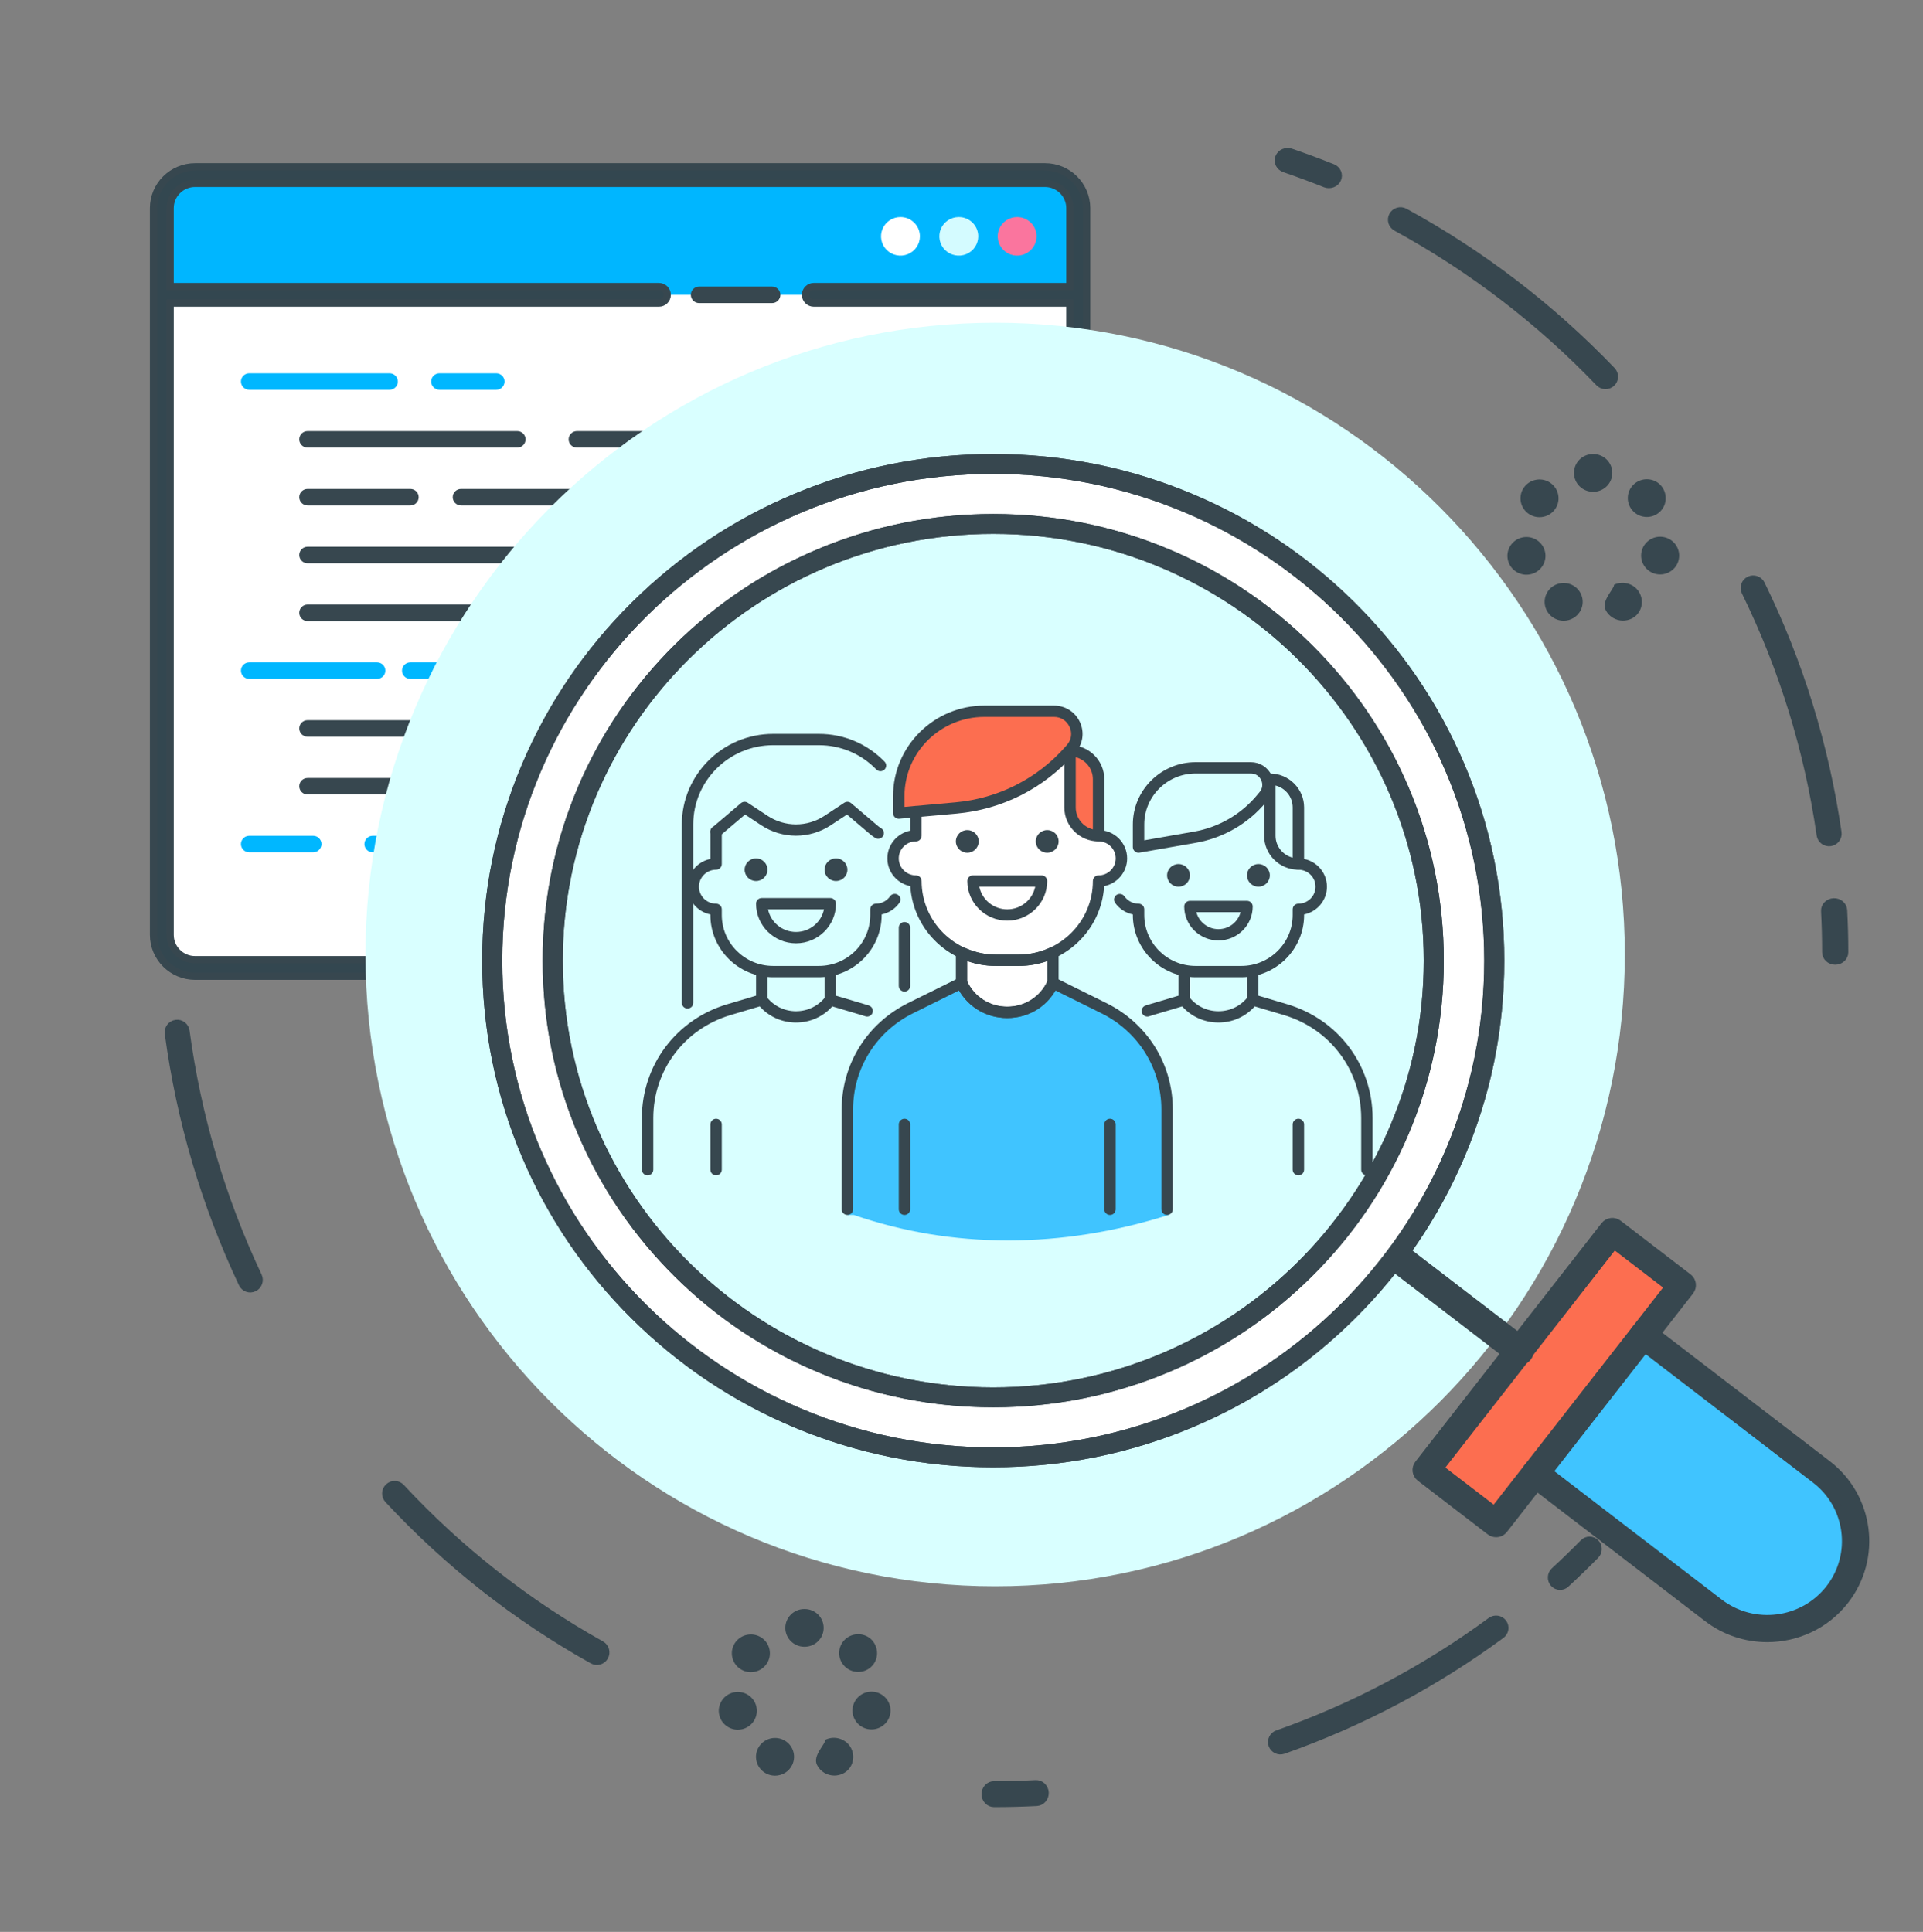 <?xml version="1.0" encoding="UTF-8"?> <svg xmlns="http://www.w3.org/2000/svg" xmlns:xlink="http://www.w3.org/1999/xlink" width="211px" height="212px" viewBox="0 0 211 212" version="1.1"><rect x="0" y="0" width="211" height="212" fill="#808080" stroke="none"/><title>Group 75</title><g id="Page-1" stroke="none" stroke-width="1" fill="none" fill-rule="evenodd"><g id="Hire-Java-developers" transform="translate(-901, -2449)"><g id="Group-75" transform="translate(902.201, 2449)"><g id="Web-development-2" transform="translate(15.506, 18.306)" fill-rule="nonzero"><g id="Web-development"><rect id="Rectangle" fill="#FFFFFF" x="1.045" y="0.906" width="100.554" height="87.009" rx="3"></rect><path d="M37.74,24.471 L31.516,24.471 C31.012,24.471 30.602,24.066 30.602,23.565 C30.602,23.064 31.012,22.659 31.516,22.659 L37.74,22.659 C38.245,22.659 38.654,23.064 38.654,23.565 C38.654,24.066 38.245,24.471 37.74,24.471 Z" id="Path" fill="#00B7FF"></path><path d="M26.032,24.471 L10.644,24.471 C10.139,24.471 9.73,24.066 9.73,23.565 C9.73,23.064 10.139,22.659 10.644,22.659 L26.032,22.659 C26.537,22.659 26.946,23.064 26.946,23.565 C26.946,24.066 26.537,24.471 26.032,24.471 Z" id="Path" fill="#00B7FF"></path><path d="M37.74,56.194 L28.317,56.194 C27.812,56.194 27.403,55.788 27.403,55.287 C27.403,54.787 27.812,54.381 28.317,54.381 L37.74,54.381 C38.245,54.381 38.654,54.787 38.654,55.287 C38.654,55.788 38.245,56.194 37.74,56.194 Z" id="Path" fill="#00B7FF"></path><path d="M24.66,56.194 L10.644,56.194 C10.139,56.194 9.73,55.788 9.73,55.287 C9.73,54.787 10.139,54.381 10.644,54.381 L24.66,54.381 C25.165,54.381 25.575,54.787 25.575,55.287 C25.575,55.788 25.165,56.194 24.66,56.194 Z" id="Path" fill="#00B7FF"></path><path d="M37.74,75.227 L24.192,75.227 C23.688,75.227 23.278,74.821 23.278,74.321 C23.278,73.82 23.688,73.414 24.192,73.414 L37.74,73.414 C38.245,73.414 38.654,73.82 38.654,74.321 C38.654,74.821 38.245,75.227 37.74,75.227 Z" id="Path" fill="#00B7FF"></path><path d="M17.653,75.227 L10.644,75.227 C10.139,75.227 9.73,74.821 9.73,74.321 C9.73,73.82 10.139,73.414 10.644,73.414 L17.653,73.414 C18.158,73.414 18.567,73.82 18.567,74.321 C18.567,74.821 18.158,75.227 17.653,75.227 Z" id="Path" fill="#00B7FF"></path><path d="M97.943,85.197 L4.701,85.197 C2.682,85.197 1.045,83.574 1.045,81.571 L1.045,84.29 C1.045,86.293 2.682,87.916 4.701,87.916 L97.943,87.916 C99.962,87.916 101.599,86.293 101.599,84.29 L101.599,81.571 C101.599,83.574 99.962,85.197 97.943,85.197 Z" id="Path" fill="#FFFFFF"></path><path d="M97.943,0.906 L4.701,0.906 C2.682,0.906 1.045,2.529 1.045,4.532 L1.045,14.048 L101.599,14.048 L101.599,4.532 C101.599,2.529 99.962,0.906 97.943,0.906 Z" id="Path" fill="#00B6FF"></path><path d="M82.098,5.513 C81.235,5.513 80.457,6.028 80.126,6.819 C79.796,7.609 79.978,8.519 80.588,9.125 C81.199,9.73 82.117,9.911 82.914,9.583 C83.711,9.255 84.231,8.484 84.231,7.628 C84.231,6.46 83.276,5.513 82.098,5.513 Z" id="Path" fill="#FFFFFF"></path><path d="M88.497,5.513 C87.634,5.513 86.855,6.028 86.525,6.819 C86.195,7.609 86.377,8.519 86.987,9.125 C87.598,9.73 88.516,9.911 89.313,9.583 C90.11,9.255 90.63,8.484 90.63,7.628 C90.63,6.46 89.675,5.513 88.497,5.513 Z" id="Path" fill="#D4FBFF"></path><path d="M94.896,5.513 C94.033,5.513 93.255,6.029 92.925,6.819 C92.594,7.61 92.777,8.52 93.387,9.125 C93.998,9.73 94.916,9.911 95.713,9.583 C96.51,9.255 97.03,8.484 97.029,7.628 C97.029,6.46 96.074,5.513 94.896,5.513 L94.896,5.513 Z" id="Path" fill="#FA759E"></path><path d="M110.022,75.204 L110.022,70.524 C110.022,70.178 109.883,69.847 109.637,69.603 C109.39,69.358 109.056,69.221 108.707,69.221 L105.536,69.221 C105.067,66.937 104.158,64.764 102.858,62.821 L105.107,60.591 C105.353,60.347 105.492,60.016 105.492,59.67 C105.492,59.324 105.353,58.993 105.107,58.749 L101.77,55.439 C101.524,55.195 101.189,55.058 100.84,55.058 C100.492,55.058 100.157,55.195 99.911,55.439 L97.662,57.669 C95.701,56.38 93.508,55.479 91.203,55.015 L91.203,51.865 C91.203,51.145 90.614,50.562 89.888,50.562 L85.169,50.562 C84.443,50.562 83.854,51.145 83.854,51.865 L83.854,55.015 C81.55,55.48 79.358,56.381 77.399,57.67 L75.151,55.44 C74.904,55.196 74.57,55.059 74.221,55.059 C73.872,55.059 73.538,55.196 73.291,55.44 L69.954,58.749 C69.441,59.258 69.441,60.083 69.954,60.592 L72.203,62.822 C70.903,64.765 69.994,66.938 69.525,69.222 L66.348,69.222 C66,69.222 65.666,69.359 65.419,69.603 C65.172,69.848 65.034,70.179 65.034,70.525 L65.034,75.205 C65.034,75.551 65.172,75.882 65.419,76.126 C65.666,76.371 66,76.508 66.348,76.508 L69.525,76.508 C69.994,78.792 70.903,80.965 72.203,82.908 L69.954,85.138 C69.441,85.647 69.441,86.471 69.954,86.98 L73.291,90.289 C73.538,90.534 73.872,90.671 74.221,90.671 C74.57,90.671 74.904,90.534 75.151,90.289 L77.399,88.06 C79.358,89.349 81.55,90.25 83.854,90.715 L83.854,93.864 C83.855,94.584 84.443,95.167 85.169,95.167 L89.888,95.167 C90.614,95.167 91.203,94.583 91.203,93.863 L91.203,90.714 C93.507,90.249 95.698,89.348 97.657,88.059 L99.906,90.289 C100.153,90.533 100.487,90.67 100.836,90.67 C101.185,90.67 101.519,90.533 101.766,90.289 L105.102,86.98 C105.349,86.735 105.488,86.404 105.488,86.058 C105.488,85.713 105.349,85.381 105.102,85.137 L102.853,82.907 C104.153,80.964 105.063,78.791 105.532,76.507 L108.707,76.507 C109.056,76.507 109.39,76.37 109.637,76.126 C109.883,75.881 110.022,75.55 110.022,75.204 L110.022,75.204 Z M87.528,83.526 C81.589,83.526 76.775,78.752 76.775,72.863 C76.775,66.975 81.59,62.202 87.529,62.202 C93.468,62.202 98.283,66.976 98.283,72.864 C98.283,75.692 97.15,78.404 95.133,80.404 C93.116,82.403 90.38,83.527 87.528,83.526 L87.528,83.526 Z" id="Shape" fill="#FFD700"></path><g id="Group"><path d="M46.599,30.816 L74.305,30.816 C74.81,30.816 75.219,30.41 75.219,29.909 C75.219,29.409 74.81,29.003 74.305,29.003 L46.599,29.003 C46.094,29.003 45.685,29.409 45.685,29.909 C45.685,30.41 46.094,30.816 46.599,30.816 Z" id="Path" fill="#37474F"></path><path d="M17.043,30.816 L40.048,30.816 C40.553,30.816 40.962,30.41 40.962,29.909 C40.962,29.409 40.553,29.003 40.048,29.003 L17.043,29.003 C16.538,29.003 16.129,29.409 16.129,29.909 C16.129,30.41 16.538,30.816 17.043,30.816 Z" id="Path" fill="#37474F"></path><path d="M32.968,36.254 C32.968,36.754 33.377,37.16 33.882,37.16 L83.446,37.16 C83.951,37.16 84.36,36.754 84.36,36.254 C84.36,35.753 83.951,35.348 83.446,35.348 L33.882,35.348 C33.377,35.348 32.968,35.753 32.968,36.254 Z" id="Path" fill="#37474F"></path><path d="M17.043,37.16 L28.317,37.16 C28.822,37.16 29.231,36.754 29.231,36.254 C29.231,35.753 28.822,35.348 28.317,35.348 L17.043,35.348 C16.538,35.348 16.129,35.753 16.129,36.254 C16.129,36.754 16.538,37.16 17.043,37.16 Z" id="Path" fill="#37474F"></path><path d="M17.043,43.505 L83.446,43.505 C83.951,43.505 84.36,43.099 84.36,42.598 C84.36,42.098 83.951,41.692 83.446,41.692 L17.043,41.692 C16.538,41.692 16.129,42.098 16.129,42.598 C16.129,43.099 16.538,43.505 17.043,43.505 Z" id="Path" fill="#37474F"></path><path d="M76.133,48.036 L65.278,48.036 C64.773,48.036 64.364,48.442 64.364,48.943 C64.364,49.443 64.773,49.849 65.278,49.849 L76.133,49.849 C76.638,49.849 77.047,49.443 77.047,48.943 C77.047,48.442 76.638,48.036 76.133,48.036 Z" id="Path" fill="#37474F"></path><path d="M17.043,49.849 L60.693,49.849 C61.198,49.849 61.607,49.443 61.607,48.943 C61.607,48.442 61.198,48.036 60.693,48.036 L17.043,48.036 C16.538,48.036 16.129,48.442 16.129,48.943 C16.129,49.443 16.538,49.849 17.043,49.849 Z" id="Path" fill="#37474F"></path><path d="M63.335,60.725 L53.76,60.725 C53.255,60.725 52.846,61.131 52.846,61.632 C52.846,62.132 53.255,62.538 53.76,62.538 L63.335,62.538 C63.84,62.538 64.25,62.132 64.25,61.632 C64.25,61.131 63.84,60.725 63.335,60.725 Z" id="Path" fill="#37474F"></path><path d="M17.043,62.538 L48.664,62.538 C49.169,62.538 49.578,62.132 49.578,61.632 C49.578,61.131 49.169,60.725 48.664,60.725 L17.043,60.725 C16.538,60.725 16.129,61.131 16.129,61.632 C16.129,62.132 16.538,62.538 17.043,62.538 Z" id="Path" fill="#37474F"></path><path d="M56.937,67.07 L17.043,67.07 C16.538,67.07 16.129,67.476 16.129,67.976 C16.129,68.477 16.538,68.882 17.043,68.882 L56.937,68.882 C57.441,68.882 57.851,68.477 57.851,67.976 C57.851,67.476 57.441,67.07 56.937,67.07 Z" id="Path" fill="#37474F"></path><path d="M60.007,14.955 L68.006,14.955 C68.511,14.955 68.92,14.549 68.92,14.048 C68.92,13.548 68.511,13.142 68.006,13.142 L60.007,13.142 C59.502,13.142 59.093,13.548 59.093,14.048 C59.093,14.549 59.502,14.955 60.007,14.955 Z" id="Path" fill="#37474F"></path><path d="M108.707,68.315 L106.268,68.315 C105.803,66.422 105.045,64.612 104.022,62.949 L105.758,61.233 C106.628,60.369 106.628,58.971 105.758,58.107 L102.523,54.9 L102.523,4.532 C102.52,2.03 100.476,0.003 97.953,-4.82999266e-15 L4.711,-4.82999266e-15 C2.188,0.003 0.144,2.03 0.141,4.532 L0.141,84.29 C0.144,86.792 2.188,88.819 4.711,88.822 L70.529,88.822 L72.654,90.929 C73.525,91.791 74.935,91.791 75.805,90.929 L77.542,89.214 C79.219,90.228 81.045,90.979 82.954,91.441 L82.954,93.863 C82.955,95.078 83.944,96.064 85.169,96.073 L89.888,96.073 C91.118,96.071 92.115,95.083 92.117,93.863 L92.117,91.441 C94.026,90.979 95.851,90.228 97.529,89.214 L99.26,90.929 C100.13,91.791 101.54,91.791 102.411,90.929 L105.749,87.621 C106.619,86.758 106.619,85.359 105.749,84.496 L104.012,82.779 C105.036,81.116 105.794,79.306 106.258,77.413 L108.703,77.413 C109.933,77.412 110.93,76.424 110.932,75.204 L110.932,70.524 C110.93,69.306 109.936,68.319 108.707,68.315 L108.707,68.315 Z M1.959,84.29 L1.959,14.955 L55.588,14.955 C56.093,14.955 56.502,14.549 56.502,14.048 C56.502,13.548 56.093,13.142 55.588,13.142 L1.959,13.142 L1.959,4.532 C1.959,3.03 3.187,1.813 4.701,1.813 L97.943,1.813 C99.457,1.813 100.686,3.03 100.686,4.532 L100.686,13.142 L72.591,13.142 C72.086,13.142 71.677,13.548 71.677,14.048 C71.677,14.549 72.086,14.955 72.591,14.955 L100.686,14.955 L100.686,54.166 C100.148,54.198 99.641,54.424 99.26,54.801 L97.529,56.516 C95.852,55.502 94.026,54.751 92.117,54.29 L92.117,51.866 C92.116,50.646 91.119,49.657 89.888,49.655 L85.169,49.655 C83.938,49.657 82.941,50.646 82.94,51.866 L82.94,54.29 C81.031,54.751 79.205,55.502 77.528,56.516 L75.791,54.801 C74.921,53.939 73.511,53.939 72.64,54.801 L69.304,58.109 C68.434,58.972 68.434,60.371 69.304,61.235 L71.034,62.95 C70.011,64.614 69.253,66.424 68.788,68.317 L66.348,68.317 C65.119,68.319 64.123,69.307 64.121,70.526 L64.121,75.206 C64.123,76.425 65.119,77.413 66.348,77.415 L68.793,77.415 C69.258,79.308 70.016,81.118 71.039,82.781 L69.308,84.498 C68.642,85.16 68.47,86.167 68.88,87.009 L4.701,87.009 C3.187,87.009 1.959,85.792 1.959,84.29 L1.959,84.29 Z M109.109,75.204 C109.108,75.423 108.928,75.6 108.707,75.6 L105.536,75.6 C105.101,75.6 104.726,75.903 104.64,76.325 C104.197,78.496 103.333,80.561 102.096,82.405 C101.855,82.765 101.904,83.242 102.212,83.547 L104.461,85.777 C104.617,85.932 104.617,86.183 104.461,86.339 L101.123,89.647 C100.966,89.801 100.714,89.801 100.557,89.647 L98.308,87.417 C98.001,87.113 97.52,87.064 97.157,87.302 C95.297,88.528 93.214,89.385 91.025,89.825 C90.6,89.912 90.294,90.283 90.294,90.714 L90.294,93.862 C90.294,94.081 90.115,94.259 89.894,94.259 L85.169,94.259 C84.947,94.259 84.768,94.082 84.768,93.862 L84.768,90.714 C84.768,90.283 84.463,89.912 84.037,89.825 C81.848,89.385 79.765,88.528 77.905,87.302 C77.542,87.064 77.061,87.113 76.754,87.417 L74.504,89.647 C74.348,89.801 74.095,89.801 73.938,89.647 L70.602,86.339 C70.446,86.183 70.446,85.932 70.602,85.777 L72.851,83.547 C73.159,83.242 73.207,82.765 72.967,82.405 C71.729,80.561 70.865,78.496 70.422,76.325 C70.335,75.903 69.96,75.6 69.526,75.6 L66.348,75.6 C66.128,75.6 65.949,75.423 65.949,75.204 L65.949,70.524 C65.949,70.305 66.128,70.128 66.348,70.128 L69.525,70.128 C69.96,70.128 70.334,69.825 70.421,69.403 C70.865,67.232 71.729,65.167 72.966,63.322 C73.206,62.963 73.157,62.486 72.85,62.181 L70.601,59.951 C70.445,59.796 70.445,59.545 70.601,59.389 L73.938,56.081 C74.094,55.927 74.347,55.927 74.503,56.081 L76.753,58.311 C77.06,58.616 77.542,58.664 77.904,58.426 C79.764,57.2 81.847,56.343 84.036,55.904 C84.462,55.817 84.768,55.446 84.767,55.014 L84.767,51.866 C84.767,51.76 84.809,51.659 84.884,51.584 C84.959,51.51 85.061,51.468 85.168,51.468 L89.887,51.468 C90.109,51.468 90.288,51.646 90.288,51.866 L90.288,55.015 C90.287,55.446 90.593,55.818 91.019,55.904 C93.208,56.344 95.291,57.2 97.151,58.426 C97.513,58.664 97.995,58.616 98.302,58.311 L100.551,56.081 C100.707,55.927 100.96,55.927 101.116,56.081 L104.455,59.389 C104.611,59.545 104.611,59.796 104.455,59.951 L102.205,62.181 C101.897,62.486 101.849,62.963 102.089,63.323 C103.326,65.167 104.19,67.232 104.633,69.403 C104.72,69.825 105.095,70.128 105.53,70.128 L108.706,70.128 C108.927,70.128 109.106,70.305 109.107,70.524 L109.109,75.204 Z" id="Shape" stroke="#37474F" stroke-width="0.8" fill="#334750"></path></g></g></g><g id="Dedicated-Team"><g id="Expertise"><rect id="Rectangle" x="16.59" y="0" width="192.41" height="212"></rect><g id="Group-16" transform="translate(0, 16.184)"><path d="M38.901,88.561 C38.901,50.271 69.832,19.231 107.989,19.231 C146.145,19.231 177.077,50.271 177.077,88.561 C177.077,126.851 146.145,157.891 107.989,157.891 C69.832,157.891 38.901,126.851 38.901,88.561" id="Fill-1" fill="#D9FFFF"></path><path d="M172.545,153.117 C172.914,152.742 173.51,152.743 173.878,153.119 C174.245,153.496 174.244,154.105 173.875,154.48 C172.812,155.562 171.722,156.617 170.608,157.644 C170.221,158 169.625,157.968 169.277,157.573 C168.929,157.179 168.96,156.57 169.346,156.214 C170.437,155.209 171.504,154.176 172.545,153.117 Z" id="Stroke-9" stroke="#37474F" stroke-width="0.8" fill="#37474F" fill-rule="nonzero"></path><path d="M162.383,161.69 C155.241,166.946 147.356,171.129 138.97,174.085 C138.469,174.261 138.207,174.809 138.384,175.308 C138.562,175.806 139.112,176.068 139.613,175.891 C148.178,172.871 156.232,168.599 163.527,163.231 C163.954,162.916 164.044,162.317 163.728,161.891 C163.413,161.466 162.81,161.376 162.383,161.69 Z" id="Stroke-11" stroke="#37474F" stroke-width="0.8" fill="#37474F" fill-rule="nonzero"></path><path d="M112.446,179.558 C112.985,179.531 113.444,179.966 113.471,180.531 C113.497,181.096 113.081,181.576 112.542,181.604 C110.99,181.684 109.432,181.724 107.87,181.724 C107.33,181.724 106.892,181.265 106.892,180.7 C106.892,180.134 107.33,179.676 107.87,179.676 C109.4,179.676 110.926,179.637 112.446,179.558 Z" id="Stroke-13" stroke="#37474F" stroke-width="0.8" fill="#37474F" fill-rule="nonzero"></path><path d="M139.123,1.089 C139.318,0.587 139.908,0.329 140.441,0.513 C141.982,1.042 143.506,1.607 145.012,2.207 C145.535,2.415 145.78,2.983 145.558,3.474 C145.337,3.966 144.733,4.196 144.21,3.988 C142.736,3.4 141.244,2.847 139.736,2.329 C139.202,2.146 138.928,1.591 139.123,1.089 Z" id="Stroke-15" stroke="#37474F" stroke-width="0.8" fill="#37474F" fill-rule="nonzero"></path><path d="M151.995,8.776 C160.248,13.285 167.759,19.042 174.254,25.822 C174.626,26.211 175.245,26.226 175.636,25.856 C176.027,25.486 176.042,24.872 175.67,24.483 C169.037,17.559 161.367,11.68 152.938,7.074 C152.465,6.815 151.87,6.987 151.61,7.457 C151.349,7.927 151.522,8.517 151.995,8.776 Z M190.288,48.76 C194.394,57.146 197.181,66.129 198.526,75.45 C198.602,75.981 199.098,76.35 199.632,76.274 C200.167,76.198 200.538,75.706 200.462,75.175 C199.087,65.654 196.241,56.476 192.046,47.91 C191.81,47.428 191.225,47.227 190.739,47.462 C190.254,47.696 190.051,48.278 190.288,48.76 Z" id="Stroke-17" stroke="#37474F" stroke-width="0.8" fill="#37474F" fill-rule="nonzero"></path><path d="M17.283,98.28 C25.536,102.79 33.046,108.547 39.541,115.327 C39.913,115.715 40.532,115.731 40.923,115.361 C41.315,114.991 41.33,114.376 40.958,113.988 C34.325,107.063 26.655,101.184 18.225,96.578 C17.752,96.32 17.158,96.491 16.897,96.961 C16.637,97.431 16.81,98.022 17.283,98.28 Z M55.575,138.265 C59.682,146.65 62.468,155.634 63.813,164.955 C63.89,165.486 64.385,165.855 64.92,165.778 C65.455,165.702 65.826,165.21 65.749,164.679 C64.375,155.158 61.528,145.981 57.334,137.415 C57.097,136.933 56.512,136.732 56.027,136.966 C55.541,137.201 55.339,137.782 55.575,138.265 Z" id="Stroke-17" stroke="#37474F" stroke-width="0.8" fill="#37474F" fill-rule="nonzero" transform="translate(41.268, 131.123) scale(1, -1) rotate(-111) translate(-41.268, -131.123) "></path><path d="M199.995,82.785 C200.567,82.758 201.053,83.169 201.081,83.702 C201.162,85.238 201.203,86.776 201.203,88.317 C201.203,88.851 200.739,89.283 200.166,89.283 C199.594,89.283 199.13,88.851 199.13,88.317 C199.13,86.808 199.09,85.301 199.011,83.797 C198.983,83.264 199.423,82.811 199.995,82.785 Z" id="Stroke-19" stroke="#37474F" stroke-width="0.8" fill="#37474F" fill-rule="nonzero"></path></g><g id="Group-81" transform="translate(130.323, 122.024) scale(-1, 1) translate(-130.323, -122.024) translate(77.224, 48.923)" fill="#37474F"><path d="M96.358,131.787 L96.349,131.787 L96.335,131.787 C95.182,131.787 94.248,130.86 94.248,129.717 C94.248,128.573 95.182,127.647 96.335,127.647 L96.374,127.647 C97.527,127.647 98.458,128.582 98.454,129.725 C98.449,130.866 97.515,131.787 96.367,131.787 L96.358,131.787 Z M89.157,134.098 C88.258,133.384 88.14,132.082 88.836,131.19 L88.836,131.188 C89.532,130.296 90.864,130.151 91.765,130.864 C92.667,131.578 92.81,132.88 92.09,133.774 C91.677,134.286 91.072,134.552 90.459,134.552 C90.002,134.552 89.543,134.403 89.157,134.098 L89.157,134.098 Z M100.598,133.791 C99.881,132.896 100.032,131.593 100.937,130.883 C101.84,130.174 103.153,130.324 103.87,131.219 C104.585,132.114 104.434,133.417 103.531,134.127 C103.146,134.429 102.689,134.576 102.235,134.576 C101.619,134.576 101.01,134.307 100.598,133.791 L100.598,133.791 Z M86.962,139.244 C86.708,138.128 87.412,137.02 88.538,136.768 C89.662,136.516 90.78,137.215 91.034,138.331 C91.288,139.445 90.582,140.555 89.458,140.806 C89.303,140.841 89.148,140.856 88.995,140.856 C88.042,140.856 87.181,140.204 86.962,139.244 L86.962,139.244 Z M103.197,140.834 C102.073,140.577 101.374,139.466 101.631,138.352 C101.89,137.237 103.011,136.544 104.135,136.799 C105.258,137.056 105.96,138.167 105.7,139.282 C105.478,140.239 104.618,140.887 103.668,140.887 C103.514,140.887 103.355,140.87 103.197,140.834 L103.197,140.834 Z M92.148,145.714 L92.148,145.714 C91.109,145.215 90.719,143.977 91.221,142.949 C91.724,141.919 93.011,141.489 94.055,141.988 L94.055,141.99 C94.055,142.486 95.482,143.725 94.98,144.755 C94.619,145.491 93.853,145.923 93.077,145.923 C92.773,145.923 92.442,145.855 92.148,145.714 L92.148,145.714 Z M97.701,144.76 C97.202,143.728 97.642,142.493 98.68,141.998 C99.721,141.505 100.968,141.94 101.466,142.969 C101.965,144.001 101.525,145.238 100.486,145.731 C100.196,145.871 99.888,145.935 99.585,145.935 C98.807,145.935 98.059,145.502 97.701,144.76 L97.701,144.76 Z" id="Fill-19"></path><path d="M9.826,5.044 L9.817,5.044 L9.803,5.044 C8.65,5.044 7.716,4.117 7.716,2.974 C7.716,1.83 8.65,0.904 9.803,0.904 L9.842,0.904 C10.995,0.904 11.926,1.839 11.922,2.982 C11.917,4.123 10.983,5.044 9.835,5.044 L9.826,5.044 Z M2.626,7.355 C1.726,6.641 1.608,5.339 2.304,4.447 L2.304,4.445 C3,3.553 4.332,3.408 5.233,4.121 C6.135,4.835 6.278,6.137 5.558,7.031 C5.145,7.543 4.54,7.809 3.927,7.809 C3.47,7.809 3.012,7.66 2.626,7.355 L2.626,7.355 Z M14.066,7.048 C13.349,6.153 13.5,4.85 14.405,4.14 C15.308,3.431 16.622,3.581 17.338,4.476 C18.053,5.371 17.902,6.674 16.999,7.384 C16.615,7.686 16.157,7.833 15.703,7.833 C15.087,7.833 14.478,7.564 14.066,7.048 L14.066,7.048 Z M0.43,12.501 C0.176,11.385 0.88,10.277 2.006,10.025 C3.13,9.773 4.248,10.472 4.502,11.588 C4.756,12.702 4.05,13.812 2.926,14.063 C2.771,14.098 2.617,14.113 2.463,14.113 C1.51,14.113 0.649,13.461 0.43,12.501 L0.43,12.501 Z M16.665,14.091 C15.541,13.834 14.842,12.723 15.099,11.609 C15.358,10.495 16.479,9.801 17.603,10.056 C18.727,10.313 19.428,11.424 19.169,12.539 C18.946,13.496 18.086,14.144 17.136,14.144 C16.982,14.144 16.823,14.127 16.665,14.091 L16.665,14.091 Z M5.616,18.971 L5.616,18.971 C4.577,18.472 4.187,17.234 4.69,16.206 C5.193,15.176 6.479,14.746 7.523,15.245 L7.523,15.247 C7.523,15.744 8.95,16.982 8.448,18.012 C8.087,18.748 7.321,19.18 6.545,19.18 C6.241,19.18 5.91,19.112 5.616,18.971 L5.616,18.971 Z M11.169,18.017 C10.67,16.985 11.11,15.75 12.149,15.255 C13.189,14.762 14.436,15.197 14.934,16.226 C15.433,17.258 14.993,18.495 13.954,18.988 C13.664,19.128 13.356,19.192 13.053,19.192 C12.276,19.192 11.528,18.759 11.169,18.017 L11.169,18.017 Z" id="Fill-19"></path></g></g><g id="students" transform="translate(69.228, 77.43)"><path d="M45.101,30.743 L45.101,26.551 C47.919,26.085 49.564,23.523 50.034,18.865 C50.067,18.529 50.926,19.008 51.443,18.865 C52.243,18.644 52.819,17.863 52.852,17.467 C53.014,15.537 52.075,14.373 50.034,13.974 L47.215,4.891 L29.597,11.179 L29.597,13.974 L28.188,14.673 L27.483,16.769 L28.188,18.865 L29.597,19.564 C30.537,23.29 32.181,25.852 34.53,27.249 C35.688,27.938 34.514,28.184 34.53,28.647 C34.541,28.964 34.541,29.43 34.53,30.044 L37.349,32.839 L40.168,33.538 L42.987,32.839 L45.101,30.743 Z" id="Path-67" fill="#FFFFFF"></path><path d="M23.255,55.896 C28.662,57.759 34.3,58.691 40.168,58.691 C46.036,58.691 51.908,57.759 57.785,55.896 L57.785,42.621 C56.376,37.497 53.792,34.236 50.034,32.839 C46.275,31.441 44.631,30.743 45.101,30.743 L40.168,34.236 L35.235,30.743 L28.893,33.538 C24.664,35.867 22.55,39.593 22.55,44.717 C22.55,49.84 22.55,53.567 22.55,55.896 L23.255,55.896 Z" id="Path-66" fill="#40C4FF"></path><g id="Group" transform="translate(0, 5.398)" fill="#37474F" fill-rule="nonzero"><path d="M28.814,18.353 C28.469,18.353 28.188,18.631 28.188,18.974 L28.188,25.362 C28.188,25.705 28.469,25.983 28.814,25.983 C29.16,25.983 29.441,25.705 29.441,25.362 L29.441,18.974 C29.441,18.631 29.16,18.353 28.814,18.353 Z" id="Path"></path><path d="M24.919,27.521 C24.765,27.469 24.609,27.42 24.451,27.373 L20.85,26.304 C20.601,26.228 20.328,26.318 20.17,26.526 C19.393,27.552 18.207,28.141 16.913,28.141 C15.619,28.141 14.432,27.552 13.655,26.526 C13.499,26.318 13.227,26.229 12.975,26.304 L9.375,27.373 C3.767,29.041 0,34.062 0,39.865 L0,45.529 C0,45.872 0.281,46.15 0.626,46.15 C0.972,46.15 1.253,45.872 1.253,45.529 L1.253,39.865 C1.253,34.613 4.662,30.071 9.734,28.561 L12.934,27.61 C13.942,28.741 15.371,29.382 16.913,29.382 C18.455,29.382 19.883,28.741 20.892,27.612 L24.09,28.562 C24.233,28.604 24.374,28.65 24.515,28.697 C24.844,28.805 25.197,28.634 25.309,28.31 C25.422,27.984 25.246,27.631 24.919,27.521 Z" id="Path"></path><ellipse id="Oval" cx="21.298" cy="12.613" rx="1.253" ry="1.242"></ellipse><ellipse id="Oval" cx="12.528" cy="12.613" rx="1.253" ry="1.242"></ellipse><path d="M8.143,39.94 C7.797,39.94 7.517,40.218 7.517,40.561 L7.517,45.529 C7.517,45.872 7.797,46.15 8.143,46.15 C8.489,46.15 8.77,45.872 8.77,45.529 L8.77,40.561 C8.77,40.218 8.489,39.94 8.143,39.94 Z" id="Path"></path><path d="M28.103,15.373 C27.817,15.179 27.427,15.249 27.232,15.532 C26.88,16.037 26.301,16.339 25.684,16.339 C25.338,16.339 25.057,16.617 25.057,16.96 L25.057,17.581 C25.057,20.663 22.528,23.171 19.42,23.171 L14.408,23.171 C11.299,23.171 8.77,20.663 8.77,17.581 L8.77,16.96 C8.77,16.617 8.489,16.339 8.143,16.339 C7.107,16.339 6.264,15.503 6.264,14.476 C6.264,13.449 7.107,12.613 8.143,12.613 C8.489,12.613 8.77,12.335 8.77,11.992 L8.77,8.438 C8.77,8.095 8.489,7.817 8.143,7.817 C7.797,7.817 7.517,8.094 7.517,8.438 L7.517,11.433 C6.089,11.721 5.011,12.977 5.011,14.476 C5.011,15.975 6.089,17.231 7.517,17.519 L7.517,17.581 C7.517,21.347 10.607,24.413 14.407,24.413 L19.418,24.413 C23.218,24.413 26.309,21.347 26.309,17.581 L26.309,17.518 C27.094,17.359 27.798,16.906 28.263,16.237 C28.458,15.954 28.387,15.568 28.103,15.373 Z" id="Path"></path><path d="M20.671,15.718 L13.154,15.718 C12.809,15.718 12.528,15.996 12.528,16.339 C12.528,18.737 14.495,20.687 16.913,20.687 C19.331,20.687 21.298,18.737 21.298,16.339 C21.298,15.996 21.017,15.718 20.671,15.718 Z M16.913,19.445 C15.399,19.445 14.135,18.376 13.843,16.96 L19.981,16.96 C19.69,18.376 18.426,19.445 16.913,19.445 Z" id="Shape"></path><path d="M13.154,23.171 C12.809,23.171 12.528,23.449 12.528,23.792 L12.528,26.897 C12.528,27.24 12.809,27.518 13.154,27.518 C13.5,27.518 13.781,27.24 13.781,26.897 L13.781,23.792 C13.781,23.449 13.5,23.171 13.154,23.171 Z" id="Path"></path><path d="M20.671,23.171 C20.325,23.171 20.045,23.449 20.045,23.792 L20.045,26.897 C20.045,27.24 20.325,27.518 20.671,27.518 C21.017,27.518 21.298,27.24 21.298,26.897 L21.298,23.792 C21.298,23.449 21.017,23.171 20.671,23.171 Z" id="Path"></path><g id="Group-48" transform="translate(51.452, 0.646)"><path d="M19.352,26.727 L15.752,25.657 C15.502,25.582 15.229,25.672 15.071,25.88 C14.295,26.906 13.108,27.494 11.814,27.494 C10.52,27.494 9.334,26.906 8.557,25.88 C8.4,25.672 8.128,25.583 7.877,25.657 L4.275,26.727 C4.118,26.774 3.962,26.822 3.807,26.875 C3.481,26.985 3.305,27.338 3.417,27.663 C3.528,27.989 3.885,28.159 4.211,28.051 C4.351,28.004 4.493,27.958 4.634,27.915 L7.834,26.965 C8.844,28.094 10.272,28.735 11.814,28.735 C13.356,28.735 14.784,28.094 15.793,26.965 L18.993,27.915 C24.065,29.426 27.474,33.968 27.474,39.219 L27.474,44.883 C27.474,45.226 27.755,45.504 28.1,45.504 C28.446,45.504 28.727,45.226 28.727,44.883 L28.727,39.219 C28.727,33.416 24.96,28.395 19.352,26.727 Z" id="Path"></path><ellipse id="Oval" cx="16.199" cy="12.588" rx="1.253" ry="1.242"></ellipse><ellipse id="Oval" cx="7.429" cy="12.588" rx="1.253" ry="1.242"></ellipse><path d="M20.584,39.293 C20.238,39.293 19.957,39.572 19.957,39.914 L19.957,44.883 C19.957,45.226 20.238,45.504 20.584,45.504 C20.929,45.504 21.21,45.226 21.21,44.883 L21.21,39.914 C21.21,39.572 20.929,39.293 20.584,39.293 Z" id="Path"></path><path d="M20.584,10.724 C20.238,10.724 19.957,11.003 19.957,11.345 C19.957,11.688 20.238,11.967 20.584,11.967 C21.62,11.967 22.463,12.802 22.463,13.83 C22.463,14.857 21.62,15.693 20.584,15.693 C20.238,15.693 19.957,15.971 19.957,16.314 L19.957,16.935 C19.957,20.017 17.428,22.525 14.32,22.525 L9.309,22.525 C6.2,22.525 3.671,20.017 3.671,16.935 L3.671,16.314 C3.671,15.971 3.39,15.693 3.045,15.693 C2.428,15.693 1.851,15.394 1.499,14.891 C1.301,14.609 0.911,14.54 0.627,14.734 C0.342,14.93 0.272,15.318 0.47,15.599 C0.935,16.262 1.636,16.714 2.419,16.872 L2.419,16.935 C2.419,20.701 5.51,23.767 9.31,23.767 L14.321,23.767 C18.121,23.767 21.211,20.701 21.211,16.935 L21.211,16.873 C22.64,16.585 23.717,15.329 23.717,13.83 C23.716,12.117 22.31,10.724 20.584,10.724 Z" id="Path"></path><path d="M14.946,15.382 L8.682,15.382 C8.336,15.382 8.056,15.661 8.056,16.003 C8.056,18.058 9.742,19.73 11.814,19.73 C13.886,19.73 15.572,18.058 15.572,16.003 C15.572,15.661 15.292,15.382 14.946,15.382 Z M11.814,18.488 C10.649,18.488 9.667,17.694 9.387,16.625 L14.24,16.625 C13.961,17.694 12.979,18.488 11.814,18.488 Z" id="Shape"></path><path d="M8.056,22.525 C7.71,22.525 7.429,22.803 7.429,23.146 L7.429,26.251 C7.429,26.594 7.71,26.872 8.056,26.872 C8.402,26.872 8.682,26.594 8.682,26.251 L8.682,23.146 C8.682,22.803 8.402,22.525 8.056,22.525 Z" id="Path"></path><path d="M15.572,22.525 C15.227,22.525 14.946,22.803 14.946,23.146 L14.946,26.251 C14.946,26.594 15.227,26.872 15.572,26.872 C15.918,26.872 16.199,26.594 16.199,26.251 L16.199,23.146 C16.199,22.803 15.918,22.525 15.572,22.525 Z" id="Path"></path><path d="M17.452,1.408 C17.106,1.408 16.825,1.687 16.825,2.029 L16.825,8.24 C16.825,10.295 18.512,11.967 20.584,11.967 C20.929,11.967 21.21,11.688 21.21,11.345 L21.21,5.135 C21.21,3.08 19.524,1.408 17.452,1.408 Z M19.957,10.646 C18.877,10.369 18.078,9.397 18.078,8.24 L18.078,2.729 C19.158,3.006 19.957,3.978 19.957,5.135 L19.957,10.646 Z" id="Shape"></path><path d="M17.63,1.587 C17.211,0.71 16.343,0.166 15.365,0.166 L9.309,0.166 C5.509,0.166 2.418,3.232 2.418,6.998 L2.418,9.482 C2.418,9.665 2.5,9.84 2.642,9.958 C2.756,10.052 2.898,10.103 3.045,10.103 C3.081,10.103 3.117,10.1 3.154,10.093 L9.341,9.012 C12.365,8.482 15.101,6.894 17.047,4.535 L17.305,4.223 C17.924,3.473 18.048,2.463 17.63,1.587 Z M16.335,3.438 L16.077,3.75 C14.321,5.878 11.852,7.311 9.123,7.789 L3.671,8.742 L3.671,6.998 C3.671,3.916 6.2,1.408 9.309,1.408 L15.365,1.408 C15.861,1.408 16.284,1.674 16.497,2.119 C16.71,2.564 16.649,3.057 16.335,3.438 Z" id="Shape"></path></g></g><g id="Group" transform="translate(21.924, 13.663)" fill="#37474F" fill-rule="nonzero"><path d="M29.06,18.99 L23.457,16.214 C23.304,16.138 23.127,16.129 22.965,16.185 C22.805,16.242 22.674,16.363 22.604,16.518 C21.814,18.28 20.112,19.377 18.166,19.377 C16.219,19.377 14.517,18.28 13.727,16.517 C13.657,16.361 13.526,16.241 13.366,16.184 C13.207,16.127 13.028,16.137 12.874,16.212 L7.271,18.988 C2.786,21.213 0,25.684 0,30.655 L0,41.61 C0,41.953 0.281,42.231 0.626,42.231 C0.972,42.231 1.253,41.953 1.253,41.61 L1.253,30.655 C1.253,26.157 3.773,22.112 7.831,20.1 L12.877,17.599 C13.965,19.478 15.937,20.619 18.166,20.619 C20.394,20.619 22.366,19.478 23.454,17.6 L28.5,20.101 C32.558,22.114 35.078,26.158 35.078,30.656 L35.078,41.611 C35.078,41.954 35.359,42.232 35.705,42.232 C36.05,42.232 36.331,41.954 36.331,41.611 L36.331,30.656 C36.331,25.685 33.545,21.214 29.06,18.99 Z" id="Path"></path><ellipse id="Oval" cx="22.55" cy="1.242" rx="1.253" ry="1.242"></ellipse><ellipse id="Oval" cx="13.781" cy="1.242" rx="1.253" ry="1.242"></ellipse></g><path d="M46.98,4.969 L46.98,11.179 C46.98,12.895 48.382,14.284 50.112,14.284 L50.112,8.074 C50.112,6.36 48.71,4.969 46.98,4.969 Z" id="Path" fill="#FC6E50" fill-rule="nonzero"></path><path d="M46.98,4.347 C46.634,4.347 46.353,4.626 46.353,4.969 L46.353,11.179 C46.353,13.234 48.04,14.906 50.112,14.906 C50.458,14.906 50.738,14.627 50.738,14.284 L50.738,8.074 C50.738,6.019 49.052,4.347 46.98,4.347 Z M49.485,13.585 C48.406,13.308 47.606,12.336 47.606,11.179 L47.606,5.668 C48.686,5.945 49.485,6.917 49.485,8.074 L49.485,13.585 Z" id="Shape" fill="#37474F" fill-rule="nonzero"></path><path d="M45.216,0.621 L37.584,0.621 C32.395,0.621 28.188,4.792 28.188,9.937 L28.188,11.8 L34.479,11.233 C39.286,10.799 43.741,8.548 46.921,4.946 L47.103,4.74 C48.52,3.135 47.369,0.621 45.216,0.621 Z" id="Path" fill="#FC6E50" fill-rule="nonzero"></path><g id="Group" transform="translate(4.385, 0)" fill="#37474F" fill-rule="nonzero"><path d="M43.684,1.822 C43.169,0.698 42.076,0 40.831,0 L33.199,0 C27.673,0 23.177,4.458 23.177,9.937 L23.177,11.8 C23.177,11.975 23.251,12.141 23.381,12.259 C23.496,12.364 23.648,12.421 23.803,12.421 C23.822,12.421 23.841,12.42 23.859,12.419 L30.151,11.852 C35.141,11.403 39.707,9.095 43.006,5.357 L43.189,5.151 C44.008,4.221 44.197,2.946 43.684,1.822 Z M42.247,4.331 L42.064,4.538 C38.977,8.035 34.706,10.194 30.037,10.615 L24.43,11.12 L24.43,9.937 C24.43,5.144 28.363,1.242 33.199,1.242 L40.831,1.242 C41.589,1.242 42.229,1.651 42.542,2.336 C42.856,3.021 42.745,3.767 42.247,4.331 Z" id="Shape"></path><path d="M45.727,13.663 C45.381,13.663 45.101,13.942 45.101,14.284 C45.101,14.627 45.381,14.906 45.727,14.906 C46.763,14.906 47.606,15.742 47.606,16.769 C47.606,17.796 46.763,18.632 45.727,18.632 C45.381,18.632 45.101,18.91 45.101,19.253 C45.101,23.705 41.447,27.327 36.957,27.327 L34.452,27.327 C29.962,27.327 26.309,23.705 26.309,19.253 C26.309,18.91 26.028,18.632 25.682,18.632 C24.646,18.632 23.803,17.796 23.803,16.769 C23.803,15.742 24.646,14.906 25.682,14.906 C26.028,14.906 26.309,14.627 26.309,14.284 L26.309,11.631 C26.309,11.288 26.028,11.01 25.682,11.01 C25.337,11.01 25.056,11.288 25.056,11.631 L25.056,13.726 C23.628,14.014 22.55,15.27 22.55,16.769 C22.55,18.274 23.636,19.534 25.073,19.814 C25.367,24.691 29.462,28.569 34.452,28.569 L36.957,28.569 C41.947,28.569 46.043,24.691 46.336,19.814 C47.772,19.533 48.859,18.274 48.859,16.769 C48.859,15.056 47.453,13.663 45.727,13.663 Z" id="Path"></path><path d="M21.901,13.482 L21.78,13.4 C21.696,13.344 21.611,13.291 21.532,13.222 L18.574,10.708 C18.362,10.53 18.054,10.51 17.819,10.664 L15.655,12.093 C13.754,13.35 11.299,13.35 9.401,12.093 L7.237,10.664 C7.004,10.51 6.696,10.531 6.482,10.708 L3.523,13.224 L3.369,13.349 C3.098,13.562 3.052,13.952 3.266,14.221 C3.48,14.488 3.875,14.537 4.147,14.322 L6.937,11.958 L8.706,13.127 C11.027,14.662 14.028,14.662 16.35,13.127 L18.119,11.958 L20.716,14.165 C20.833,14.265 20.959,14.349 21.086,14.435 L21.191,14.504 C21.299,14.58 21.424,14.615 21.546,14.615 C21.745,14.615 21.94,14.522 22.062,14.347 C22.258,14.062 22.186,13.676 21.901,13.482 Z" id="Path"></path><path d="M22.245,6.151 C20.335,4.187 17.775,3.105 15.034,3.105 L10.022,3.105 C4.496,3.105 0,7.563 0,13.042 L0,32.623 C0,32.966 0.281,33.244 0.626,33.244 C0.972,33.244 1.253,32.966 1.253,32.623 L1.253,13.042 C1.253,8.249 5.187,4.347 10.022,4.347 L15.034,4.347 C17.431,4.347 19.671,5.294 21.343,7.013 C21.583,7.263 21.98,7.266 22.228,7.03 C22.478,6.791 22.485,6.397 22.245,6.151 Z" id="Path"></path><path d="M41.05,26.575 C40.867,26.464 40.639,26.446 40.446,26.541 C39.34,27.062 38.166,27.327 36.957,27.327 L34.452,27.327 C33.243,27.327 32.069,27.062 30.963,26.539 C30.769,26.446 30.541,26.462 30.359,26.574 C30.177,26.688 30.067,26.886 30.067,27.1 L30.067,30.432 C30.067,30.519 30.086,30.605 30.121,30.684 C31.116,32.903 33.255,34.283 35.705,34.283 C38.154,34.283 40.294,32.904 41.288,30.686 C41.323,30.605 41.342,30.519 41.342,30.432 L41.342,27.1 C41.342,26.887 41.232,26.688 41.05,26.575 Z M40.089,30.297 C39.278,31.992 37.609,33.041 35.705,33.041 C33.8,33.041 32.132,31.992 31.32,30.297 L31.32,28.031 C32.328,28.388 33.378,28.569 34.452,28.569 L36.957,28.569 C38.031,28.569 39.081,28.388 40.089,28.03 L40.089,30.297 Z" id="Shape"></path><path d="M39.463,18.632 L31.946,18.632 C31.601,18.632 31.32,18.91 31.32,19.253 C31.32,21.65 33.287,23.6 35.705,23.6 C38.123,23.6 40.089,21.65 40.089,19.253 C40.089,18.91 39.809,18.632 39.463,18.632 Z M35.705,22.358 C34.191,22.358 32.927,21.29 32.635,19.874 L38.773,19.874 C38.482,21.29 37.218,22.358 35.705,22.358 Z" id="Shape"></path><path d="M24.43,45.338 C24.084,45.338 23.803,45.616 23.803,45.959 L23.803,55.275 C23.803,55.618 24.084,55.896 24.43,55.896 C24.775,55.896 25.056,55.618 25.056,55.275 L25.056,45.959 C25.056,45.616 24.775,45.338 24.43,45.338 Z" id="Path"></path><path d="M46.98,45.338 C46.634,45.338 46.353,45.616 46.353,45.959 L46.353,55.275 C46.353,55.618 46.634,55.896 46.98,55.896 C47.326,55.896 47.606,55.618 47.606,55.275 L47.606,45.959 C47.606,45.616 47.326,45.338 46.98,45.338 Z" id="Path"></path></g></g></g><g id="Group-71" transform="translate(51.709, 49.823)"><path d="M56.073,103.521 C29.378,103.521 7.737,82.064 7.737,55.596 C7.737,29.127 29.378,7.671 56.073,7.671 C82.769,7.671 104.409,29.127 104.409,55.596 C104.409,82.064 82.769,103.521 56.073,103.521 M56.073,1.09 C25.712,1.09 1.099,25.493 1.099,55.596 C1.099,85.698 25.712,110.101 56.073,110.101 C86.434,110.101 111.047,85.698 111.047,55.596 C111.047,25.493 86.434,1.09 56.073,1.09" id="Fill-1" fill="#FFFFFF"></path><polygon id="Fill-3" fill="#FC6E50" points="103.577 111.488 111.249 117.375 131.674 91.206 124.002 85.319"></polygon><path d="M146.94,111.696 L127.389,96.696 L115.534,111.885 L135.085,126.886 C139.315,130.132 145.399,129.363 148.672,125.168 L148.672,125.168 C151.946,120.974 151.171,114.942 146.94,111.696" id="Fill-5" fill="#40C4FF"></path><path d="M56.073,2.18 C26.367,2.18 2.199,26.142 2.199,55.596 C2.199,85.049 26.367,109.011 56.073,109.011 C85.779,109.011 109.947,85.049 109.947,55.596 C109.947,26.142 85.779,2.18 56.073,2.18 M56.073,111.191 C48.504,111.191 41.16,109.721 34.246,106.822 C27.569,104.022 21.573,100.013 16.423,94.908 C11.274,89.802 7.231,83.857 4.407,77.237 C1.483,70.382 5.92196975e-13,63.101 5.92196975e-13,55.596 C5.92196975e-13,48.091 1.483,40.81 4.407,33.955 C7.231,27.335 11.274,21.389 16.423,16.284 C21.573,11.178 27.569,7.17 34.246,4.369 C41.16,1.47 48.504,-4.12039079e-14 56.073,-4.12039079e-14 C63.642,-4.12039079e-14 70.986,1.47 77.9,4.369 C84.577,7.17 90.573,11.178 95.723,16.284 C100.872,21.389 104.915,27.335 107.739,33.955 C110.663,40.81 112.146,48.091 112.146,55.596 C112.146,63.101 110.663,70.382 107.739,77.237 C104.915,83.857 100.872,89.802 95.723,94.908 C90.573,100.013 84.577,104.022 77.9,106.822 C70.986,109.721 63.642,111.191 56.073,111.191" id="Fill-9" fill="#37474F"></path><path d="M56.073,8.761 C30.026,8.761 8.836,29.771 8.836,55.596 C8.836,81.421 30.026,102.431 56.073,102.431 C82.12,102.431 103.31,81.421 103.31,55.596 C103.31,29.771 82.12,8.761 56.073,8.761 M56.073,104.611 C49.4,104.611 42.925,103.315 36.83,100.759 C30.943,98.29 25.656,94.756 21.117,90.255 C16.577,85.754 13.012,80.512 10.522,74.675 C7.944,68.631 6.637,62.212 6.637,55.596 C6.637,48.979 7.944,42.56 10.522,36.516 C13.012,30.68 16.577,25.438 21.117,20.937 C25.656,16.436 30.943,12.902 36.83,10.433 C42.925,7.877 49.4,6.581 56.073,6.581 C62.746,6.581 69.221,7.877 75.316,10.433 C81.203,12.902 86.49,16.436 91.03,20.937 C95.569,25.438 99.134,30.68 101.624,36.516 C104.202,42.56 105.509,48.979 105.509,55.596 C105.509,62.212 104.202,68.631 101.624,74.675 C99.134,80.512 95.569,85.754 91.03,90.255 C86.49,94.756 81.203,98.29 75.316,100.759 C69.221,103.315 62.746,104.611 56.073,104.611" id="Fill-10" fill="#37474F"></path><path d="M56.073,8.761 C30.026,8.761 8.836,29.771 8.836,55.596 C8.836,81.421 30.026,102.431 56.073,102.431 C82.12,102.431 103.31,81.421 103.31,55.596 C103.31,29.771 82.12,8.761 56.073,8.761 M56.073,104.611 C49.4,104.611 42.925,103.315 36.83,100.759 C30.943,98.29 25.656,94.756 21.117,90.255 C16.577,85.754 13.012,80.512 10.522,74.675 C7.944,68.631 6.637,62.212 6.637,55.596 C6.637,48.979 7.944,42.56 10.522,36.516 C13.012,30.68 16.577,25.438 21.117,20.937 C25.656,16.436 30.943,12.902 36.83,10.433 C42.925,7.877 49.4,6.581 56.073,6.581 C62.746,6.581 69.221,7.877 75.316,10.433 C81.203,12.902 86.49,16.436 91.03,20.937 C95.569,25.438 99.134,30.68 101.624,36.516 C104.202,42.56 105.509,48.979 105.509,55.596 C105.509,62.212 104.202,68.631 101.624,74.675 C99.134,80.512 95.569,85.754 91.03,90.255 C86.49,94.756 81.203,98.29 75.316,100.759 C69.221,103.315 62.746,104.611 56.073,104.611" id="Fill-43" fill="#37474F"></path><path d="M113.789,99.494 C113.554,99.494 113.317,99.42 113.116,99.266 L99.98,89.187 C99.5,88.818 99.412,88.133 99.783,87.657 C100.155,87.181 100.845,87.094 101.326,87.462 L114.462,97.542 C114.942,97.91 115.03,98.595 114.659,99.071 C114.442,99.348 114.117,99.494 113.789,99.494" id="Fill-47" stroke="#37474F" fill="#37474F"></path><path d="M105.119,111.293 L111.052,115.846 L130.132,91.401 L124.198,86.849 L105.119,111.293 Z M111.248,118.465 C111.013,118.465 110.776,118.391 110.576,118.237 L102.904,112.35 C102.424,111.982 102.336,111.297 102.707,110.821 L123.132,84.652 C123.311,84.423 123.573,84.274 123.863,84.238 C124.152,84.201 124.444,84.28 124.675,84.457 L132.347,90.344 C132.827,90.712 132.915,91.397 132.544,91.873 L112.119,118.042 C111.902,118.32 111.577,118.465 111.248,118.465 L111.248,118.465 Z" id="Fill-48" stroke="#37474F" stroke-width="0.8" fill="#37474F"></path><path d="M141,129.98 C138.694,129.98 136.372,129.252 134.412,127.748 L114.861,112.747 C114.381,112.379 114.293,111.694 114.664,111.218 C115.036,110.742 115.726,110.654 116.207,111.023 L135.758,126.024 C139.502,128.897 144.905,128.214 147.803,124.501 C150.7,120.789 150.011,115.431 146.267,112.559 L126.716,97.558 C126.236,97.189 126.148,96.505 126.52,96.029 C126.891,95.552 127.582,95.465 128.062,95.834 L147.613,110.834 C152.316,114.443 153.181,121.173 149.542,125.836 C147.42,128.555 144.226,129.98 141,129.98" id="Fill-49" stroke="#37474F" stroke-width="0.8" fill="#37474F"></path><path d="M56.073,2.18 C26.367,2.18 2.199,26.142 2.199,55.596 C2.199,85.049 26.367,109.011 56.073,109.011 C85.779,109.011 109.947,85.049 109.947,55.596 C109.947,26.142 85.779,2.18 56.073,2.18 M56.073,111.191 C48.504,111.191 41.16,109.721 34.246,106.822 C27.569,104.022 21.573,100.013 16.423,94.908 C11.274,89.802 7.231,83.857 4.407,77.237 C1.483,70.382 5.92196975e-13,63.101 5.92196975e-13,55.596 C5.92196975e-13,48.091 1.483,40.81 4.407,33.955 C7.231,27.335 11.274,21.389 16.423,16.284 C21.573,11.178 27.569,7.17 34.246,4.369 C41.16,1.47 48.504,-4.12039079e-14 56.073,-4.12039079e-14 C63.642,-4.12039079e-14 70.986,1.47 77.9,4.369 C84.577,7.17 90.573,11.178 95.723,16.284 C100.872,21.389 104.915,27.335 107.739,33.955 C110.663,40.81 112.146,48.091 112.146,55.596 C112.146,63.101 110.663,70.382 107.739,77.237 C104.915,83.857 100.872,89.802 95.723,94.908 C90.573,100.013 84.577,104.022 77.9,106.822 C70.986,109.721 63.642,111.191 56.073,111.191" id="Fill-50" fill="#37474F"></path></g></g></g></g></svg> 